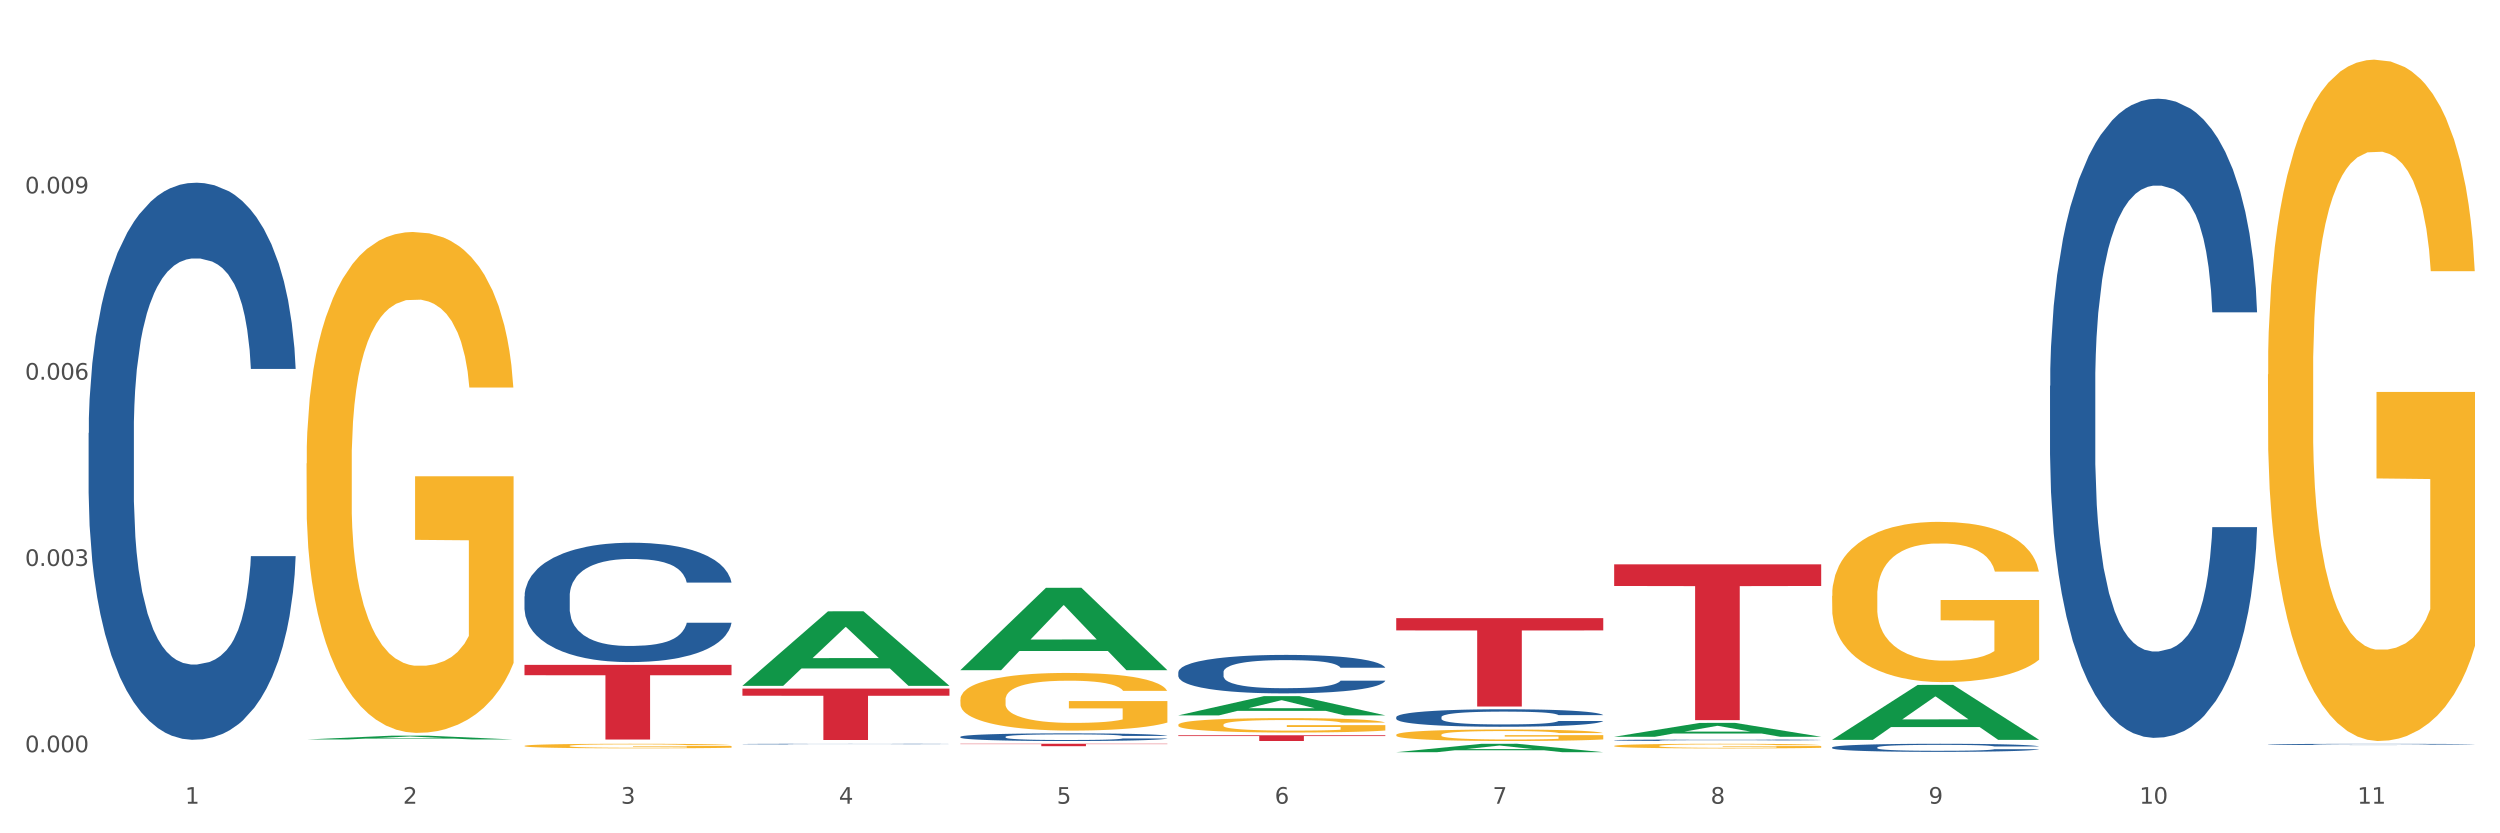 <?xml version="1.0" encoding="utf-8" standalone="no"?>
<!DOCTYPE svg PUBLIC "-//W3C//DTD SVG 1.1//EN"
  "http://www.w3.org/Graphics/SVG/1.1/DTD/svg11.dtd">
<svg xmlns:xlink="http://www.w3.org/1999/xlink" width="1080pt" height="360pt" viewBox="0 0 1080 360" xmlns="http://www.w3.org/2000/svg" version="1.1">
 <rect x="0" y="0" width="1080" height="360" fill="#333333" stroke="none"/>
 <defs>
  <style type="text/css">*{stroke-linejoin: round; stroke-linecap: butt}</style>
 </defs>
 <g id="figure_1">
  <g id="patch_1">
   <path d="M 0 360 
L 1080 360 
L 1080 0 
L 0 0 
z
" style="fill: #ffffff; stroke: #ffffff; stroke-linejoin: miter"/>
  </g>
  <g id="axes_1">
   <g id="matplotlib.axis_1">
    <g id="xtick_1">
     <g id="text_1">
      <!-- 1 -->
      <g style="fill: #4d4d4d" transform="translate(79.949 347.204) scale(0.096 -0.096)">
       <defs>
        <path id="DejaVuSans-31" d="M 794 531 
L 1825 531 
L 1825 4091 
L 703 3866 
L 703 4441 
L 1819 4666 
L 2450 4666 
L 2450 531 
L 3481 531 
L 3481 0 
L 794 0 
L 794 531 
z
" transform="scale(0.016)"/>
       </defs>
       <use xlink:href="#DejaVuSans-31"/>
      </g>
     </g>
    </g>
    <g id="xtick_2">
     <g id="text_2">
      <!-- 2 -->
      <g style="fill: #4d4d4d" transform="translate(174.097 347.204) scale(0.096 -0.096)">
       <defs>
        <path id="DejaVuSans-32" d="M 1228 531 
L 3431 531 
L 3431 0 
L 469 0 
L 469 531 
Q 828 903 1448 1529 
Q 2069 2156 2228 2338 
Q 2531 2678 2651 2914 
Q 2772 3150 2772 3378 
Q 2772 3750 2511 3984 
Q 2250 4219 1831 4219 
Q 1534 4219 1204 4116 
Q 875 4013 500 3803 
L 500 4441 
Q 881 4594 1212 4672 
Q 1544 4750 1819 4750 
Q 2544 4750 2975 4387 
Q 3406 4025 3406 3419 
Q 3406 3131 3298 2873 
Q 3191 2616 2906 2266 
Q 2828 2175 2409 1742 
Q 1991 1309 1228 531 
z
" transform="scale(0.016)"/>
       </defs>
       <use xlink:href="#DejaVuSans-32"/>
      </g>
     </g>
    </g>
    <g id="xtick_3">
     <g id="text_3">
      <!-- 3 -->
      <g style="fill: #4d4d4d" transform="translate(268.244 347.204) scale(0.096 -0.096)">
       <defs>
        <path id="DejaVuSans-33" d="M 2597 2516 
Q 3050 2419 3304 2112 
Q 3559 1806 3559 1356 
Q 3559 666 3084 287 
Q 2609 -91 1734 -91 
Q 1441 -91 1130 -33 
Q 819 25 488 141 
L 488 750 
Q 750 597 1062 519 
Q 1375 441 1716 441 
Q 2309 441 2620 675 
Q 2931 909 2931 1356 
Q 2931 1769 2642 2001 
Q 2353 2234 1838 2234 
L 1294 2234 
L 1294 2753 
L 1863 2753 
Q 2328 2753 2575 2939 
Q 2822 3125 2822 3475 
Q 2822 3834 2567 4026 
Q 2313 4219 1838 4219 
Q 1578 4219 1281 4162 
Q 984 4106 628 3988 
L 628 4550 
Q 988 4650 1302 4700 
Q 1616 4750 1894 4750 
Q 2613 4750 3031 4423 
Q 3450 4097 3450 3541 
Q 3450 3153 3228 2886 
Q 3006 2619 2597 2516 
z
" transform="scale(0.016)"/>
       </defs>
       <use xlink:href="#DejaVuSans-33"/>
      </g>
     </g>
    </g>
    <g id="xtick_4">
     <g id="text_4">
      <!-- 4 -->
      <g style="fill: #4d4d4d" transform="translate(362.392 347.204) scale(0.096 -0.096)">
       <defs>
        <path id="DejaVuSans-34" d="M 2419 4116 
L 825 1625 
L 2419 1625 
L 2419 4116 
z
M 2253 4666 
L 3047 4666 
L 3047 1625 
L 3713 1625 
L 3713 1100 
L 3047 1100 
L 3047 0 
L 2419 0 
L 2419 1100 
L 313 1100 
L 313 1709 
L 2253 4666 
z
" transform="scale(0.016)"/>
       </defs>
       <use xlink:href="#DejaVuSans-34"/>
      </g>
     </g>
    </g>
    <g id="xtick_5">
     <g id="text_5">
      <!-- 5 -->
      <g style="fill: #4d4d4d" transform="translate(456.54 347.204) scale(0.096 -0.096)">
       <defs>
        <path id="DejaVuSans-35" d="M 691 4666 
L 3169 4666 
L 3169 4134 
L 1269 4134 
L 1269 2991 
Q 1406 3038 1543 3061 
Q 1681 3084 1819 3084 
Q 2600 3084 3056 2656 
Q 3513 2228 3513 1497 
Q 3513 744 3044 326 
Q 2575 -91 1722 -91 
Q 1428 -91 1123 -41 
Q 819 9 494 109 
L 494 744 
Q 775 591 1075 516 
Q 1375 441 1709 441 
Q 2250 441 2565 725 
Q 2881 1009 2881 1497 
Q 2881 1984 2565 2268 
Q 2250 2553 1709 2553 
Q 1456 2553 1204 2497 
Q 953 2441 691 2322 
L 691 4666 
z
" transform="scale(0.016)"/>
       </defs>
       <use xlink:href="#DejaVuSans-35"/>
      </g>
     </g>
    </g>
    <g id="xtick_6">
     <g id="text_6">
      <!-- 6 -->
      <g style="fill: #4d4d4d" transform="translate(550.688 347.204) scale(0.096 -0.096)">
       <defs>
        <path id="DejaVuSans-36" d="M 2113 2584 
Q 1688 2584 1439 2293 
Q 1191 2003 1191 1497 
Q 1191 994 1439 701 
Q 1688 409 2113 409 
Q 2538 409 2786 701 
Q 3034 994 3034 1497 
Q 3034 2003 2786 2293 
Q 2538 2584 2113 2584 
z
M 3366 4563 
L 3366 3988 
Q 3128 4100 2886 4159 
Q 2644 4219 2406 4219 
Q 1781 4219 1451 3797 
Q 1122 3375 1075 2522 
Q 1259 2794 1537 2939 
Q 1816 3084 2150 3084 
Q 2853 3084 3261 2657 
Q 3669 2231 3669 1497 
Q 3669 778 3244 343 
Q 2819 -91 2113 -91 
Q 1303 -91 875 529 
Q 447 1150 447 2328 
Q 447 3434 972 4092 
Q 1497 4750 2381 4750 
Q 2619 4750 2861 4703 
Q 3103 4656 3366 4563 
z
" transform="scale(0.016)"/>
       </defs>
       <use xlink:href="#DejaVuSans-36"/>
      </g>
     </g>
    </g>
    <g id="xtick_7">
     <g id="text_7">
      <!-- 7 -->
      <g style="fill: #4d4d4d" transform="translate(644.835 347.204) scale(0.096 -0.096)">
       <defs>
        <path id="DejaVuSans-37" d="M 525 4666 
L 3525 4666 
L 3525 4397 
L 1831 0 
L 1172 0 
L 2766 4134 
L 525 4134 
L 525 4666 
z
" transform="scale(0.016)"/>
       </defs>
       <use xlink:href="#DejaVuSans-37"/>
      </g>
     </g>
    </g>
    <g id="xtick_8">
     <g id="text_8">
      <!-- 8 -->
      <g style="fill: #4d4d4d" transform="translate(738.983 347.204) scale(0.096 -0.096)">
       <defs>
        <path id="DejaVuSans-38" d="M 2034 2216 
Q 1584 2216 1326 1975 
Q 1069 1734 1069 1313 
Q 1069 891 1326 650 
Q 1584 409 2034 409 
Q 2484 409 2743 651 
Q 3003 894 3003 1313 
Q 3003 1734 2745 1975 
Q 2488 2216 2034 2216 
z
M 1403 2484 
Q 997 2584 770 2862 
Q 544 3141 544 3541 
Q 544 4100 942 4425 
Q 1341 4750 2034 4750 
Q 2731 4750 3128 4425 
Q 3525 4100 3525 3541 
Q 3525 3141 3298 2862 
Q 3072 2584 2669 2484 
Q 3125 2378 3379 2068 
Q 3634 1759 3634 1313 
Q 3634 634 3220 271 
Q 2806 -91 2034 -91 
Q 1263 -91 848 271 
Q 434 634 434 1313 
Q 434 1759 690 2068 
Q 947 2378 1403 2484 
z
M 1172 3481 
Q 1172 3119 1398 2916 
Q 1625 2713 2034 2713 
Q 2441 2713 2670 2916 
Q 2900 3119 2900 3481 
Q 2900 3844 2670 4047 
Q 2441 4250 2034 4250 
Q 1625 4250 1398 4047 
Q 1172 3844 1172 3481 
z
" transform="scale(0.016)"/>
       </defs>
       <use xlink:href="#DejaVuSans-38"/>
      </g>
     </g>
    </g>
    <g id="xtick_9">
     <g id="text_9">
      <!-- 9 -->
      <g style="fill: #4d4d4d" transform="translate(833.131 347.204) scale(0.096 -0.096)">
       <defs>
        <path id="DejaVuSans-39" d="M 703 97 
L 703 672 
Q 941 559 1184 500 
Q 1428 441 1663 441 
Q 2288 441 2617 861 
Q 2947 1281 2994 2138 
Q 2813 1869 2534 1725 
Q 2256 1581 1919 1581 
Q 1219 1581 811 2004 
Q 403 2428 403 3163 
Q 403 3881 828 4315 
Q 1253 4750 1959 4750 
Q 2769 4750 3195 4129 
Q 3622 3509 3622 2328 
Q 3622 1225 3098 567 
Q 2575 -91 1691 -91 
Q 1453 -91 1209 -44 
Q 966 3 703 97 
z
M 1959 2075 
Q 2384 2075 2632 2365 
Q 2881 2656 2881 3163 
Q 2881 3666 2632 3958 
Q 2384 4250 1959 4250 
Q 1534 4250 1286 3958 
Q 1038 3666 1038 3163 
Q 1038 2656 1286 2365 
Q 1534 2075 1959 2075 
z
" transform="scale(0.016)"/>
       </defs>
       <use xlink:href="#DejaVuSans-39"/>
      </g>
     </g>
    </g>
    <g id="xtick_10">
     <g id="text_10">
      <!-- 10 -->
      <g style="fill: #4d4d4d" transform="translate(924.224 347.204) scale(0.096 -0.096)">
       <defs>
        <path id="DejaVuSans-30" d="M 2034 4250 
Q 1547 4250 1301 3770 
Q 1056 3291 1056 2328 
Q 1056 1369 1301 889 
Q 1547 409 2034 409 
Q 2525 409 2770 889 
Q 3016 1369 3016 2328 
Q 3016 3291 2770 3770 
Q 2525 4250 2034 4250 
z
M 2034 4750 
Q 2819 4750 3233 4129 
Q 3647 3509 3647 2328 
Q 3647 1150 3233 529 
Q 2819 -91 2034 -91 
Q 1250 -91 836 529 
Q 422 1150 422 2328 
Q 422 3509 836 4129 
Q 1250 4750 2034 4750 
z
" transform="scale(0.016)"/>
       </defs>
       <use xlink:href="#DejaVuSans-31"/>
       <use xlink:href="#DejaVuSans-30" transform="translate(63.623 0)"/>
      </g>
     </g>
    </g>
    <g id="xtick_11">
     <g id="text_11">
      <!-- 11 -->
      <g style="fill: #4d4d4d" transform="translate(1018.372 347.204) scale(0.096 -0.096)">
       <use xlink:href="#DejaVuSans-31"/>
       <use xlink:href="#DejaVuSans-31" transform="translate(63.623 0)"/>
      </g>
     </g>
    </g>
    <g id="xtick_12"/>
    <g id="xtick_13"/>
    <g id="xtick_14"/>
    <g id="xtick_15"/>
    <g id="xtick_16"/>
    <g id="xtick_17"/>
    <g id="xtick_18"/>
    <g id="xtick_19"/>
    <g id="xtick_20"/>
    <g id="xtick_21"/>
   </g>
   <g id="matplotlib.axis_2">
    <g id="ytick_1">
     <g id="text_12">
      <!-- 0.000 -->
      <g style="fill: #4d4d4d" transform="translate(10.8 324.955) scale(0.096 -0.096)">
       <defs>
        <path id="DejaVuSans-2e" d="M 684 794 
L 1344 794 
L 1344 0 
L 684 0 
L 684 794 
z
" transform="scale(0.016)"/>
       </defs>
       <use xlink:href="#DejaVuSans-30"/>
       <use xlink:href="#DejaVuSans-2e" transform="translate(63.623 0)"/>
       <use xlink:href="#DejaVuSans-30" transform="translate(95.41 0)"/>
       <use xlink:href="#DejaVuSans-30" transform="translate(159.033 0)"/>
       <use xlink:href="#DejaVuSans-30" transform="translate(222.656 0)"/>
      </g>
     </g>
    </g>
    <g id="ytick_2">
     <g id="text_13">
      <!-- 0.003 -->
      <g style="fill: #4d4d4d" transform="translate(10.8 244.487) scale(0.096 -0.096)">
       <use xlink:href="#DejaVuSans-30"/>
       <use xlink:href="#DejaVuSans-2e" transform="translate(63.623 0)"/>
       <use xlink:href="#DejaVuSans-30" transform="translate(95.41 0)"/>
       <use xlink:href="#DejaVuSans-30" transform="translate(159.033 0)"/>
       <use xlink:href="#DejaVuSans-33" transform="translate(222.656 0)"/>
      </g>
     </g>
    </g>
    <g id="ytick_3">
     <g id="text_14">
      <!-- 0.006 -->
      <g style="fill: #4d4d4d" transform="translate(10.8 164.018) scale(0.096 -0.096)">
       <use xlink:href="#DejaVuSans-30"/>
       <use xlink:href="#DejaVuSans-2e" transform="translate(63.623 0)"/>
       <use xlink:href="#DejaVuSans-30" transform="translate(95.41 0)"/>
       <use xlink:href="#DejaVuSans-30" transform="translate(159.033 0)"/>
       <use xlink:href="#DejaVuSans-36" transform="translate(222.656 0)"/>
      </g>
     </g>
    </g>
    <g id="ytick_4">
     <g id="text_15">
      <!-- 0.009 -->
      <g style="fill: #4d4d4d" transform="translate(10.8 83.55) scale(0.096 -0.096)">
       <use xlink:href="#DejaVuSans-30"/>
       <use xlink:href="#DejaVuSans-2e" transform="translate(63.623 0)"/>
       <use xlink:href="#DejaVuSans-30" transform="translate(95.41 0)"/>
       <use xlink:href="#DejaVuSans-30" transform="translate(159.033 0)"/>
       <use xlink:href="#DejaVuSans-39" transform="translate(222.656 0)"/>
      </g>
     </g>
    </g>
    <g id="ytick_5"/>
    <g id="ytick_6"/>
    <g id="ytick_7"/>
    <g id="ytick_8"/>
   </g>
   <g id="PolyCollection_1">
    <path d="M 132.431 319.458 
L 132.523 319.457 
L 169.405 317.8 
L 184.712 317.798 
L 221.871 319.462 
L 204.167 319.462 
L 196.145 319.074 
L 158.064 319.074 
L 157.787 319.081 
L 150.042 319.462 
L 132.431 319.462 
L 132.431 319.458 
L 162.859 318.843 
L 191.351 318.842 
L 177.243 318.153 
L 177.059 318.15 
L 176.874 318.154 
L 162.767 318.842 
L 162.859 318.843 
L 132.431 319.458 
z
" clip-path="url(#p9f2496a579)" style="fill: #109648"/>
    <path d="M 509.021 317.638 
L 598.462 317.638 
L 598.462 317.983 
L 563.279 317.986 
L 563.279 320.125 
L 543.992 320.125 
L 543.992 317.986 
L 509.021 317.983 
L 509.021 317.64 
L 509.021 317.638 
z
" clip-path="url(#p9f2496a579)" style="fill: #d62839"/>
    <path d="M 414.874 321.307 
L 504.314 321.307 
L 504.314 321.453 
L 469.131 321.454 
L 469.131 322.353 
L 449.844 322.353 
L 449.844 321.454 
L 414.874 321.453 
L 414.874 321.308 
L 414.874 321.307 
z
" clip-path="url(#p9f2496a579)" style="fill: #d62839"/>
    <path d="M 320.726 297.476 
L 410.166 297.476 
L 410.166 300.561 
L 374.984 300.582 
L 374.984 319.679 
L 355.697 319.679 
L 355.697 300.582 
L 320.726 300.561 
L 320.726 297.496 
L 320.726 297.476 
z
" clip-path="url(#p9f2496a579)" style="fill: #d62839"/>
    <path d="M 226.578 287.21 
L 316.019 287.21 
L 316.019 291.693 
L 280.836 291.724 
L 280.836 319.474 
L 261.549 319.474 
L 261.549 291.724 
L 226.578 291.693 
L 226.578 287.24 
L 226.578 287.21 
z
" clip-path="url(#p9f2496a579)" style="fill: #d62839"/>
    <path d="M 38.283 187.063 
L 38.389 186.844 
L 38.389 180.689 
L 38.706 172.337 
L 39.869 156.952 
L 41.349 145.302 
L 43.886 131.675 
L 45.261 125.961 
L 47.058 119.586 
L 50.758 109.256 
L 54.987 100.464 
L 57.947 95.629 
L 60.167 92.552 
L 65.136 87.057 
L 67.991 84.639 
L 70.951 82.661 
L 73.488 81.342 
L 77.717 79.804 
L 81.1 79.144 
L 85.012 78.925 
L 88.289 79.144 
L 92.624 80.023 
L 98.967 82.661 
L 101.399 84.2 
L 104.676 86.837 
L 108.059 90.354 
L 110.808 93.871 
L 113.98 98.926 
L 117.257 105.52 
L 120.429 113.872 
L 122.649 121.565 
L 124.446 129.697 
L 126.032 139.588 
L 127.195 150.358 
L 127.723 159.369 
L 108.376 159.369 
L 107.848 151.237 
L 106.79 142.445 
L 105.733 136.511 
L 104.57 131.675 
L 102.773 126.18 
L 101.187 122.664 
L 98.544 118.488 
L 96.113 115.85 
L 94.104 114.311 
L 91.672 112.993 
L 86.492 111.674 
L 82.792 111.674 
L 80.466 112.113 
L 77.611 113.212 
L 75.18 114.751 
L 72.325 117.389 
L 70.105 120.246 
L 67.885 123.982 
L 66.616 126.62 
L 64.713 131.455 
L 63.445 135.412 
L 61.753 142.225 
L 60.802 147.061 
L 59.11 159.589 
L 58.37 168.82 
L 58.053 175.194 
L 57.841 182.228 
L 57.841 216.516 
L 58.476 231.901 
L 59.004 238.495 
L 59.85 245.968 
L 61.436 255.639 
L 63.762 265.09 
L 66.193 271.904 
L 68.202 276.08 
L 70.105 279.157 
L 72.008 281.575 
L 74.334 283.773 
L 76.237 285.092 
L 79.091 286.41 
L 82.475 287.07 
L 85.118 287.07 
L 90.509 285.971 
L 92.941 284.872 
L 95.267 283.333 
L 97.804 280.916 
L 99.813 278.278 
L 100.976 276.3 
L 102.879 272.124 
L 104.359 267.728 
L 105.628 262.673 
L 106.473 258.277 
L 107.425 251.683 
L 108.165 244.21 
L 108.376 240.254 
L 127.723 240.254 
L 127.3 248.166 
L 126.56 255.859 
L 125.08 266.189 
L 123.917 272.124 
L 122.12 279.377 
L 120.217 285.531 
L 117.574 292.345 
L 115.142 297.4 
L 112.605 301.796 
L 109.856 305.752 
L 104.887 311.247 
L 103.09 312.786 
L 99.284 315.423 
L 96.324 316.962 
L 91.989 318.5 
L 87.549 319.38 
L 82.897 319.599 
L 78.774 319.16 
L 74.228 317.841 
L 71.374 316.522 
L 68.202 314.544 
L 64.502 311.467 
L 61.013 307.73 
L 57.736 303.335 
L 54.67 298.279 
L 51.815 292.565 
L 48.115 283.113 
L 45.366 273.882 
L 43.358 265.31 
L 41.983 258.057 
L 40.609 248.826 
L 39.869 242.451 
L 38.706 227.066 
L 38.283 212.779 
L 38.283 187.063 
z
" clip-path="url(#p9f2496a579)" style="fill: #255c99"/>
    <path d="M 226.578 257.629 
L 226.684 257.582 
L 226.684 256.263 
L 227.001 254.473 
L 228.164 251.177 
L 229.644 248.681 
L 232.182 245.761 
L 233.556 244.536 
L 235.353 243.17 
L 239.053 240.957 
L 243.282 239.073 
L 246.243 238.037 
L 248.463 237.378 
L 253.432 236.2 
L 256.286 235.682 
L 259.246 235.258 
L 261.784 234.976 
L 266.012 234.646 
L 269.396 234.505 
L 273.307 234.458 
L 276.585 234.505 
L 280.919 234.693 
L 287.262 235.258 
L 289.694 235.588 
L 292.971 236.153 
L 296.354 236.907 
L 299.103 237.66 
L 302.275 238.743 
L 305.552 240.156 
L 308.724 241.946 
L 310.944 243.594 
L 312.741 245.337 
L 314.327 247.456 
L 315.49 249.764 
L 316.019 251.695 
L 296.672 251.695 
L 296.143 249.952 
L 295.086 248.068 
L 294.029 246.797 
L 292.866 245.761 
L 291.068 244.583 
L 289.483 243.83 
L 286.84 242.935 
L 284.408 242.37 
L 282.399 242.04 
L 279.968 241.758 
L 274.787 241.475 
L 271.087 241.475 
L 268.761 241.569 
L 265.907 241.805 
L 263.475 242.134 
L 260.621 242.699 
L 258.4 243.312 
L 256.18 244.112 
L 254.912 244.678 
L 253.009 245.714 
L 251.74 246.561 
L 250.048 248.021 
L 249.097 249.057 
L 247.405 251.742 
L 246.665 253.72 
L 246.348 255.086 
L 246.137 256.593 
L 246.137 263.94 
L 246.771 267.236 
L 247.3 268.649 
L 248.146 270.251 
L 249.731 272.323 
L 252.057 274.348 
L 254.489 275.808 
L 256.497 276.703 
L 258.4 277.362 
L 260.303 277.88 
L 262.629 278.351 
L 264.532 278.634 
L 267.387 278.916 
L 270.77 279.057 
L 273.413 279.057 
L 278.805 278.822 
L 281.236 278.587 
L 283.562 278.257 
L 286.099 277.739 
L 288.108 277.174 
L 289.271 276.75 
L 291.174 275.855 
L 292.654 274.913 
L 293.923 273.83 
L 294.769 272.888 
L 295.72 271.475 
L 296.46 269.874 
L 296.672 269.026 
L 316.019 269.026 
L 315.596 270.722 
L 314.856 272.37 
L 313.376 274.583 
L 312.213 275.855 
L 310.415 277.409 
L 308.512 278.728 
L 305.869 280.188 
L 303.438 281.271 
L 300.9 282.213 
L 298.152 283.061 
L 293.183 284.238 
L 291.386 284.568 
L 287.58 285.133 
L 284.619 285.463 
L 280.285 285.792 
L 275.845 285.981 
L 271.193 286.028 
L 267.07 285.933 
L 262.524 285.651 
L 259.669 285.368 
L 256.497 284.944 
L 252.797 284.285 
L 249.308 283.485 
L 246.031 282.543 
L 242.965 281.459 
L 240.111 280.235 
L 236.41 278.21 
L 233.662 276.232 
L 231.653 274.395 
L 230.279 272.841 
L 228.904 270.863 
L 228.164 269.497 
L 227.001 266.2 
L 226.578 263.139 
L 226.578 257.629 
z
" clip-path="url(#p9f2496a579)" style="fill: #255c99"/>
    <path d="M 320.726 321.436 
L 320.832 321.436 
L 320.832 321.428 
L 321.149 321.419 
L 322.312 321.4 
L 323.792 321.386 
L 326.329 321.37 
L 327.704 321.363 
L 329.501 321.356 
L 333.201 321.344 
L 337.43 321.333 
L 340.39 321.327 
L 342.61 321.324 
L 347.579 321.317 
L 350.434 321.314 
L 353.394 321.312 
L 355.931 321.31 
L 360.16 321.308 
L 363.543 321.308 
L 367.455 321.307 
L 370.732 321.308 
L 375.067 321.309 
L 381.41 321.312 
L 383.842 321.314 
L 387.119 321.317 
L 390.502 321.321 
L 393.251 321.325 
L 396.423 321.331 
L 399.7 321.339 
L 402.872 321.349 
L 405.092 321.358 
L 406.889 321.368 
L 408.475 321.38 
L 409.638 321.392 
L 410.166 321.403 
L 390.819 321.403 
L 390.291 321.393 
L 389.233 321.383 
L 388.176 321.376 
L 387.013 321.37 
L 385.216 321.364 
L 383.63 321.359 
L 380.987 321.355 
L 378.556 321.351 
L 376.547 321.35 
L 374.115 321.348 
L 368.935 321.346 
L 365.235 321.346 
L 362.909 321.347 
L 360.054 321.348 
L 357.623 321.35 
L 354.768 321.353 
L 352.548 321.357 
L 350.328 321.361 
L 349.059 321.364 
L 347.156 321.37 
L 345.888 321.375 
L 344.196 321.383 
L 343.245 321.389 
L 341.553 321.403 
L 340.813 321.414 
L 340.496 321.422 
L 340.284 321.43 
L 340.284 321.471 
L 340.919 321.489 
L 341.447 321.497 
L 342.293 321.506 
L 343.879 321.518 
L 346.205 321.529 
L 348.636 321.537 
L 350.645 321.542 
L 352.548 321.546 
L 354.451 321.548 
L 356.777 321.551 
L 358.68 321.553 
L 361.534 321.554 
L 364.918 321.555 
L 367.561 321.555 
L 372.952 321.554 
L 375.384 321.552 
L 377.71 321.551 
L 380.247 321.548 
L 382.256 321.545 
L 383.419 321.542 
L 385.322 321.537 
L 386.802 321.532 
L 388.071 321.526 
L 388.916 321.521 
L 389.868 321.513 
L 390.608 321.504 
L 390.819 321.499 
L 410.166 321.499 
L 409.743 321.509 
L 409.003 321.518 
L 407.523 321.53 
L 406.36 321.537 
L 404.563 321.546 
L 402.66 321.553 
L 400.017 321.561 
L 397.585 321.567 
L 395.048 321.573 
L 392.299 321.577 
L 387.33 321.584 
L 385.533 321.586 
L 381.727 321.589 
L 378.767 321.591 
L 374.432 321.592 
L 369.992 321.593 
L 365.34 321.594 
L 361.217 321.593 
L 356.671 321.592 
L 353.817 321.59 
L 350.645 321.588 
L 346.945 321.584 
L 343.456 321.58 
L 340.179 321.574 
L 337.113 321.568 
L 334.258 321.562 
L 330.558 321.55 
L 327.809 321.539 
L 325.801 321.529 
L 324.426 321.521 
L 323.052 321.51 
L 322.312 321.502 
L 321.149 321.484 
L 320.726 321.467 
L 320.726 321.436 
z
" clip-path="url(#p9f2496a579)" style="fill: #255c99"/>
    <path d="M 414.874 318.297 
L 414.979 318.294 
L 414.979 318.209 
L 415.297 318.094 
L 416.46 317.882 
L 417.94 317.721 
L 420.477 317.533 
L 421.851 317.454 
L 423.649 317.366 
L 427.349 317.224 
L 431.578 317.102 
L 434.538 317.036 
L 436.758 316.993 
L 441.727 316.917 
L 444.581 316.884 
L 447.542 316.857 
L 450.079 316.839 
L 454.308 316.817 
L 457.691 316.808 
L 461.603 316.805 
L 464.88 316.808 
L 469.214 316.82 
L 475.558 316.857 
L 477.989 316.878 
L 481.267 316.914 
L 484.65 316.963 
L 487.399 317.011 
L 490.57 317.081 
L 493.848 317.172 
L 497.019 317.287 
L 499.239 317.393 
L 501.037 317.506 
L 502.622 317.642 
L 503.785 317.791 
L 504.314 317.915 
L 484.967 317.915 
L 484.438 317.803 
L 483.381 317.682 
L 482.324 317.6 
L 481.161 317.533 
L 479.364 317.457 
L 477.778 317.409 
L 475.135 317.351 
L 472.703 317.315 
L 470.695 317.293 
L 468.263 317.275 
L 463.083 317.257 
L 459.382 317.257 
L 457.057 317.263 
L 454.202 317.278 
L 451.77 317.299 
L 448.916 317.336 
L 446.696 317.375 
L 444.476 317.427 
L 443.207 317.463 
L 441.304 317.53 
L 440.035 317.584 
L 438.344 317.678 
L 437.392 317.745 
L 435.701 317.918 
L 434.961 318.045 
L 434.644 318.133 
L 434.432 318.23 
L 434.432 318.703 
L 435.066 318.916 
L 435.595 319.006 
L 436.441 319.11 
L 438.027 319.243 
L 440.353 319.373 
L 442.784 319.467 
L 444.793 319.525 
L 446.696 319.567 
L 448.599 319.601 
L 450.925 319.631 
L 452.828 319.649 
L 455.682 319.667 
L 459.065 319.677 
L 461.708 319.677 
L 467.1 319.661 
L 469.532 319.646 
L 471.858 319.625 
L 474.395 319.592 
L 476.404 319.555 
L 477.566 319.528 
L 479.469 319.47 
L 480.95 319.41 
L 482.218 319.34 
L 483.064 319.279 
L 484.015 319.188 
L 484.756 319.085 
L 484.967 319.031 
L 504.314 319.031 
L 503.891 319.14 
L 503.151 319.246 
L 501.671 319.389 
L 500.508 319.47 
L 498.711 319.57 
L 496.808 319.655 
L 494.165 319.749 
L 491.733 319.819 
L 489.196 319.88 
L 486.447 319.934 
L 481.478 320.01 
L 479.681 320.031 
L 475.875 320.068 
L 472.915 320.089 
L 468.58 320.11 
L 464.14 320.122 
L 459.488 320.125 
L 455.365 320.119 
L 450.819 320.101 
L 447.964 320.083 
L 444.793 320.056 
L 441.093 320.013 
L 437.604 319.962 
L 434.326 319.901 
L 431.26 319.831 
L 428.406 319.752 
L 424.706 319.622 
L 421.957 319.495 
L 419.948 319.376 
L 418.574 319.276 
L 417.2 319.149 
L 416.46 319.061 
L 415.297 318.849 
L 414.874 318.652 
L 414.874 318.297 
z
" clip-path="url(#p9f2496a579)" style="fill: #255c99"/>
    <path d="M 509.021 290.386 
L 509.127 290.371 
L 509.127 289.946 
L 509.444 289.368 
L 510.607 288.305 
L 512.087 287.5 
L 514.625 286.558 
L 515.999 286.163 
L 517.796 285.723 
L 521.496 285.009 
L 525.725 284.402 
L 528.686 284.067 
L 530.906 283.855 
L 535.875 283.475 
L 538.729 283.308 
L 541.689 283.171 
L 544.227 283.08 
L 548.455 282.974 
L 551.839 282.928 
L 555.75 282.913 
L 559.028 282.928 
L 563.362 282.989 
L 569.705 283.171 
L 572.137 283.278 
L 575.414 283.46 
L 578.797 283.703 
L 581.546 283.946 
L 584.718 284.295 
L 587.995 284.751 
L 591.167 285.328 
L 593.387 285.86 
L 595.184 286.422 
L 596.77 287.105 
L 597.933 287.849 
L 598.462 288.472 
L 579.115 288.472 
L 578.586 287.91 
L 577.529 287.303 
L 576.472 286.893 
L 575.309 286.558 
L 573.511 286.179 
L 571.926 285.936 
L 569.283 285.647 
L 566.851 285.465 
L 564.842 285.358 
L 562.411 285.267 
L 557.23 285.176 
L 553.53 285.176 
L 551.204 285.207 
L 548.35 285.283 
L 545.918 285.389 
L 543.064 285.571 
L 540.843 285.769 
L 538.623 286.027 
L 537.355 286.209 
L 535.452 286.543 
L 534.183 286.817 
L 532.492 287.287 
L 531.54 287.622 
L 529.848 288.487 
L 529.108 289.125 
L 528.791 289.566 
L 528.58 290.052 
L 528.58 292.421 
L 529.214 293.485 
L 529.743 293.94 
L 530.589 294.457 
L 532.174 295.125 
L 534.5 295.778 
L 536.932 296.249 
L 538.941 296.537 
L 540.843 296.75 
L 542.746 296.917 
L 545.072 297.069 
L 546.975 297.16 
L 549.83 297.251 
L 553.213 297.297 
L 555.856 297.297 
L 561.248 297.221 
L 563.679 297.145 
L 566.005 297.039 
L 568.542 296.872 
L 570.551 296.689 
L 571.714 296.553 
L 573.617 296.264 
L 575.097 295.96 
L 576.366 295.611 
L 577.212 295.307 
L 578.163 294.852 
L 578.903 294.335 
L 579.115 294.062 
L 598.462 294.062 
L 598.039 294.609 
L 597.299 295.14 
L 595.819 295.854 
L 594.656 296.264 
L 592.858 296.765 
L 590.955 297.191 
L 588.312 297.661 
L 585.881 298.011 
L 583.343 298.315 
L 580.595 298.588 
L 575.626 298.968 
L 573.829 299.074 
L 570.023 299.256 
L 567.062 299.363 
L 562.728 299.469 
L 558.288 299.53 
L 553.636 299.545 
L 549.513 299.515 
L 544.967 299.423 
L 542.112 299.332 
L 538.941 299.196 
L 535.24 298.983 
L 531.751 298.725 
L 528.474 298.421 
L 525.408 298.072 
L 522.554 297.677 
L 518.853 297.024 
L 516.105 296.386 
L 514.096 295.793 
L 512.722 295.292 
L 511.347 294.654 
L 510.607 294.214 
L 509.444 293.15 
L 509.021 292.163 
L 509.021 290.386 
z
" clip-path="url(#p9f2496a579)" style="fill: #255c99"/>
    <path d="M 132.431 200.212 
L 132.536 200.014 
L 132.536 192.899 
L 132.747 186.773 
L 133.803 171.951 
L 135.387 159.697 
L 136.549 153.176 
L 137.71 147.84 
L 139.083 142.504 
L 140.773 136.97 
L 143.835 128.867 
L 145.736 124.717 
L 148.059 120.369 
L 152.283 114.045 
L 155.345 110.487 
L 158.513 107.523 
L 163.687 103.966 
L 167.066 102.385 
L 170.657 101.199 
L 174.986 100.408 
L 178.26 100.211 
L 185.44 100.803 
L 191.565 102.582 
L 194.521 103.966 
L 198.323 106.337 
L 200.329 107.918 
L 203.603 111.08 
L 206.982 115.231 
L 209.305 118.788 
L 212.79 125.507 
L 215.43 132.227 
L 217.858 140.527 
L 219.125 146.259 
L 220.076 151.595 
L 220.921 157.721 
L 221.765 167.405 
L 202.758 167.405 
L 202.019 160.488 
L 200.857 153.966 
L 199.168 147.642 
L 197.689 143.689 
L 195.155 138.749 
L 192.832 135.586 
L 190.403 133.215 
L 187.446 131.239 
L 185.123 130.25 
L 181.85 129.46 
L 175.408 129.658 
L 171.079 131.239 
L 168.122 133.215 
L 166.222 134.994 
L 164.532 136.97 
L 162.631 139.737 
L 160.414 143.887 
L 158.83 147.642 
L 157.246 152.385 
L 155.979 157.128 
L 154.817 162.662 
L 153.867 168.591 
L 153.128 174.717 
L 152.494 182.227 
L 151.966 194.678 
L 151.966 221.753 
L 152.177 227.88 
L 152.705 235.983 
L 153.339 242.109 
L 154.395 249.422 
L 155.345 254.363 
L 157.14 261.477 
L 159.147 267.406 
L 160.731 271.161 
L 162.314 274.323 
L 165.06 278.671 
L 168.122 282.228 
L 170.762 284.402 
L 174.353 286.379 
L 176.781 287.169 
L 178.893 287.564 
L 184.067 287.564 
L 187.763 286.972 
L 191.882 285.588 
L 195.049 283.809 
L 197.689 281.636 
L 200.646 278.078 
L 202.547 274.718 
L 202.547 233.414 
L 179.316 233.216 
L 179.316 205.745 
L 221.871 205.745 
L 221.871 286.379 
L 220.076 290.529 
L 218.069 294.284 
L 215.958 297.644 
L 212.79 301.794 
L 208.988 305.746 
L 205.609 308.513 
L 202.019 310.885 
L 197.795 313.059 
L 192.304 315.035 
L 188.925 315.826 
L 184.701 316.419 
L 179.738 316.616 
L 175.408 316.221 
L 171.185 315.233 
L 166.75 313.454 
L 162.42 310.885 
L 159.147 308.316 
L 155.873 305.154 
L 152.388 301.003 
L 149.643 297.051 
L 147.531 293.493 
L 145.208 288.948 
L 142.674 283.019 
L 140.773 277.683 
L 139.083 272.149 
L 137.288 265.035 
L 136.021 258.908 
L 134.754 251.2 
L 134.015 245.469 
L 133.17 236.576 
L 132.536 224.125 
L 132.431 200.212 
z
" clip-path="url(#p9f2496a579)" style="fill: #f7b32b"/>
    <path d="M 697.317 319.763 
L 697.422 319.763 
L 697.422 319.746 
L 697.74 319.723 
L 698.903 319.681 
L 700.383 319.649 
L 702.92 319.612 
L 704.294 319.597 
L 706.092 319.579 
L 709.792 319.551 
L 714.021 319.527 
L 716.981 319.514 
L 719.201 319.505 
L 724.17 319.49 
L 727.024 319.484 
L 729.985 319.478 
L 732.522 319.475 
L 736.751 319.471 
L 740.134 319.469 
L 744.046 319.468 
L 747.323 319.469 
L 751.657 319.471 
L 758.001 319.478 
L 760.432 319.483 
L 763.71 319.49 
L 767.093 319.499 
L 769.842 319.509 
L 773.013 319.523 
L 776.291 319.541 
L 779.462 319.564 
L 781.682 319.585 
L 783.48 319.607 
L 785.065 319.634 
L 786.228 319.663 
L 786.757 319.688 
L 767.41 319.688 
L 766.881 319.666 
L 765.824 319.642 
L 764.767 319.625 
L 763.604 319.612 
L 761.807 319.597 
L 760.221 319.588 
L 757.578 319.576 
L 755.146 319.569 
L 753.138 319.565 
L 750.706 319.561 
L 745.526 319.558 
L 741.825 319.558 
L 739.5 319.559 
L 736.645 319.562 
L 734.213 319.566 
L 731.359 319.573 
L 729.139 319.581 
L 726.919 319.591 
L 725.65 319.598 
L 723.747 319.612 
L 722.478 319.622 
L 720.787 319.641 
L 719.835 319.654 
L 718.144 319.688 
L 717.404 319.714 
L 717.087 319.731 
L 716.875 319.75 
L 716.875 319.844 
L 717.509 319.886 
L 718.038 319.904 
L 718.884 319.924 
L 720.47 319.951 
L 722.796 319.976 
L 725.227 319.995 
L 727.236 320.006 
L 729.139 320.015 
L 731.042 320.021 
L 733.368 320.027 
L 735.271 320.031 
L 738.125 320.035 
L 741.508 320.036 
L 744.151 320.036 
L 749.543 320.033 
L 751.975 320.03 
L 754.301 320.026 
L 756.838 320.02 
L 758.847 320.012 
L 760.009 320.007 
L 761.912 319.996 
L 763.393 319.984 
L 764.661 319.97 
L 765.507 319.958 
L 766.458 319.94 
L 767.199 319.919 
L 767.41 319.909 
L 786.757 319.909 
L 786.334 319.93 
L 785.594 319.951 
L 784.114 319.979 
L 782.951 319.996 
L 781.154 320.015 
L 779.251 320.032 
L 776.608 320.051 
L 774.176 320.065 
L 771.639 320.077 
L 768.89 320.087 
L 763.921 320.102 
L 762.124 320.107 
L 758.318 320.114 
L 755.358 320.118 
L 751.023 320.122 
L 746.583 320.125 
L 741.931 320.125 
L 737.808 320.124 
L 733.262 320.12 
L 730.407 320.117 
L 727.236 320.111 
L 723.536 320.103 
L 720.047 320.093 
L 716.769 320.081 
L 713.704 320.067 
L 710.849 320.051 
L 707.149 320.026 
L 704.4 320 
L 702.391 319.977 
L 701.017 319.957 
L 699.643 319.932 
L 698.903 319.915 
L 697.74 319.873 
L 697.317 319.834 
L 697.317 319.763 
z
" clip-path="url(#p9f2496a579)" style="fill: #255c99"/>
    <path d="M 791.464 322.88 
L 791.57 322.877 
L 791.57 322.788 
L 791.887 322.666 
L 793.05 322.442 
L 794.53 322.273 
L 797.068 322.075 
L 798.442 321.992 
L 800.239 321.899 
L 803.939 321.749 
L 808.168 321.621 
L 811.129 321.55 
L 813.349 321.506 
L 818.318 321.426 
L 821.172 321.391 
L 824.132 321.362 
L 826.67 321.343 
L 830.898 321.32 
L 834.282 321.311 
L 838.193 321.307 
L 841.471 321.311 
L 845.805 321.323 
L 852.148 321.362 
L 854.58 321.384 
L 857.857 321.423 
L 861.24 321.474 
L 863.989 321.525 
L 867.161 321.598 
L 870.438 321.694 
L 873.61 321.816 
L 875.83 321.928 
L 877.627 322.046 
L 879.213 322.19 
L 880.376 322.346 
L 880.905 322.477 
L 861.558 322.477 
L 861.029 322.359 
L 859.972 322.231 
L 858.915 322.145 
L 857.752 322.075 
L 855.954 321.995 
L 854.369 321.944 
L 851.726 321.883 
L 849.294 321.845 
L 847.285 321.822 
L 844.854 321.803 
L 839.673 321.784 
L 835.973 321.784 
L 833.647 321.79 
L 830.793 321.806 
L 828.361 321.829 
L 825.507 321.867 
L 823.287 321.908 
L 821.066 321.963 
L 819.798 322.001 
L 817.895 322.071 
L 816.626 322.129 
L 814.935 322.228 
L 813.983 322.298 
L 812.291 322.481 
L 811.551 322.615 
L 811.234 322.708 
L 811.023 322.81 
L 811.023 323.309 
L 811.657 323.532 
L 812.186 323.628 
L 813.032 323.737 
L 814.617 323.878 
L 816.943 324.015 
L 819.375 324.114 
L 821.384 324.175 
L 823.287 324.22 
L 825.189 324.255 
L 827.515 324.287 
L 829.418 324.306 
L 832.273 324.325 
L 835.656 324.335 
L 838.299 324.335 
L 843.691 324.319 
L 846.122 324.303 
L 848.448 324.28 
L 850.986 324.245 
L 852.994 324.207 
L 854.157 324.178 
L 856.06 324.117 
L 857.54 324.053 
L 858.809 323.98 
L 859.655 323.916 
L 860.606 323.82 
L 861.346 323.711 
L 861.558 323.654 
L 880.905 323.654 
L 880.482 323.769 
L 879.742 323.881 
L 878.262 324.031 
L 877.099 324.117 
L 875.301 324.223 
L 873.398 324.312 
L 870.755 324.411 
L 868.324 324.485 
L 865.787 324.549 
L 863.038 324.606 
L 858.069 324.686 
L 856.272 324.709 
L 852.466 324.747 
L 849.505 324.769 
L 845.171 324.792 
L 840.731 324.805 
L 836.079 324.808 
L 831.956 324.801 
L 827.41 324.782 
L 824.555 324.763 
L 821.384 324.734 
L 817.683 324.69 
L 814.194 324.635 
L 810.917 324.571 
L 807.851 324.498 
L 804.997 324.415 
L 801.296 324.277 
L 798.548 324.143 
L 796.539 324.018 
L 795.165 323.913 
L 793.79 323.779 
L 793.05 323.686 
L 791.887 323.462 
L 791.464 323.254 
L 791.464 322.88 
z
" clip-path="url(#p9f2496a579)" style="fill: #255c99"/>
    <path d="M 885.612 166.704 
L 885.718 166.451 
L 885.718 159.391 
L 886.035 149.808 
L 887.198 132.156 
L 888.678 118.791 
L 891.215 103.157 
L 892.59 96.6 
L 894.387 89.287 
L 898.087 77.435 
L 902.316 67.349 
L 905.276 61.801 
L 907.496 58.27 
L 912.465 51.966 
L 915.32 49.192 
L 918.28 46.923 
L 920.817 45.41 
L 925.046 43.645 
L 928.429 42.888 
L 932.341 42.636 
L 935.618 42.888 
L 939.953 43.897 
L 946.296 46.923 
L 948.728 48.688 
L 952.005 51.714 
L 955.388 55.749 
L 958.137 59.784 
L 961.309 65.583 
L 964.586 73.149 
L 967.758 82.731 
L 969.978 91.557 
L 971.775 100.887 
L 973.361 112.235 
L 974.524 124.591 
L 975.052 134.93 
L 955.705 134.93 
L 955.177 125.6 
L 954.119 115.513 
L 953.062 108.705 
L 951.899 103.157 
L 950.102 96.853 
L 948.516 92.818 
L 945.873 88.027 
L 943.442 85.001 
L 941.433 83.235 
L 939.001 81.722 
L 933.821 80.209 
L 930.121 80.209 
L 927.795 80.714 
L 924.94 81.974 
L 922.509 83.74 
L 919.654 86.766 
L 917.434 90.044 
L 915.214 94.331 
L 913.945 97.357 
L 912.042 102.905 
L 910.774 107.444 
L 909.082 115.261 
L 908.131 120.809 
L 906.439 135.182 
L 905.699 145.774 
L 905.382 153.086 
L 905.17 161.156 
L 905.17 200.494 
L 905.805 218.146 
L 906.333 225.711 
L 907.179 234.285 
L 908.765 245.381 
L 911.091 256.224 
L 913.522 264.041 
L 915.531 268.833 
L 917.434 272.363 
L 919.337 275.137 
L 921.663 277.659 
L 923.566 279.172 
L 926.42 280.685 
L 929.804 281.441 
L 932.447 281.441 
L 937.838 280.18 
L 940.27 278.919 
L 942.596 277.154 
L 945.133 274.38 
L 947.142 271.354 
L 948.305 269.085 
L 950.208 264.294 
L 951.688 259.25 
L 952.957 253.45 
L 953.802 248.407 
L 954.754 240.842 
L 955.494 232.268 
L 955.705 227.729 
L 975.052 227.729 
L 974.629 236.807 
L 973.889 245.633 
L 972.409 257.485 
L 971.246 264.294 
L 969.449 272.615 
L 967.546 279.676 
L 964.903 287.493 
L 962.471 293.293 
L 959.934 298.336 
L 957.185 302.876 
L 952.217 309.18 
L 950.419 310.945 
L 946.613 313.971 
L 943.653 315.736 
L 939.319 317.501 
L 934.878 318.51 
L 930.226 318.762 
L 926.103 318.258 
L 921.557 316.745 
L 918.703 315.232 
L 915.531 312.962 
L 911.831 309.432 
L 908.342 305.145 
L 905.065 300.102 
L 901.999 294.302 
L 899.144 287.745 
L 895.444 276.902 
L 892.695 266.311 
L 890.687 256.476 
L 889.312 248.155 
L 887.938 237.563 
L 887.198 230.251 
L 886.035 212.599 
L 885.612 196.208 
L 885.612 166.704 
z
" clip-path="url(#p9f2496a579)" style="fill: #255c99"/>
    <path d="M 979.76 321.575 
L 979.865 321.575 
L 979.865 321.562 
L 980.183 321.544 
L 981.346 321.511 
L 982.826 321.486 
L 985.363 321.457 
L 986.737 321.445 
L 988.535 321.431 
L 992.235 321.409 
L 996.464 321.39 
L 999.424 321.38 
L 1001.644 321.373 
L 1006.613 321.361 
L 1009.467 321.356 
L 1012.428 321.352 
L 1014.965 321.349 
L 1019.194 321.346 
L 1022.577 321.344 
L 1026.489 321.344 
L 1029.766 321.344 
L 1034.101 321.346 
L 1040.444 321.352 
L 1042.875 321.355 
L 1046.153 321.361 
L 1049.536 321.368 
L 1052.285 321.376 
L 1055.456 321.387 
L 1058.734 321.401 
L 1061.905 321.419 
L 1064.125 321.435 
L 1065.923 321.453 
L 1067.508 321.474 
L 1068.671 321.497 
L 1069.2 321.516 
L 1049.853 321.516 
L 1049.324 321.499 
L 1048.267 321.48 
L 1047.21 321.467 
L 1046.047 321.457 
L 1044.25 321.445 
L 1042.664 321.438 
L 1040.021 321.429 
L 1037.589 321.423 
L 1035.581 321.42 
L 1033.149 321.417 
L 1027.969 321.414 
L 1024.268 321.414 
L 1021.943 321.415 
L 1019.088 321.417 
L 1016.656 321.421 
L 1013.802 321.426 
L 1011.582 321.432 
L 1009.362 321.44 
L 1008.093 321.446 
L 1006.19 321.456 
L 1004.921 321.465 
L 1003.23 321.479 
L 1002.278 321.49 
L 1000.587 321.517 
L 999.847 321.536 
L 999.53 321.55 
L 999.318 321.565 
L 999.318 321.638 
L 999.952 321.671 
L 1000.481 321.685 
L 1001.327 321.701 
L 1002.913 321.722 
L 1005.239 321.742 
L 1007.67 321.757 
L 1009.679 321.766 
L 1011.582 321.772 
L 1013.485 321.777 
L 1015.811 321.782 
L 1017.714 321.785 
L 1020.568 321.788 
L 1023.951 321.789 
L 1026.594 321.789 
L 1031.986 321.787 
L 1034.418 321.784 
L 1036.744 321.781 
L 1039.281 321.776 
L 1041.29 321.77 
L 1042.452 321.766 
L 1044.355 321.757 
L 1045.836 321.748 
L 1047.104 321.737 
L 1047.95 321.728 
L 1048.901 321.713 
L 1049.642 321.698 
L 1049.853 321.689 
L 1069.2 321.689 
L 1068.777 321.706 
L 1068.037 321.722 
L 1066.557 321.745 
L 1065.394 321.757 
L 1063.597 321.773 
L 1061.694 321.786 
L 1059.051 321.8 
L 1056.619 321.811 
L 1054.082 321.821 
L 1051.333 321.829 
L 1046.364 321.841 
L 1044.567 321.844 
L 1040.761 321.85 
L 1037.801 321.853 
L 1033.466 321.856 
L 1029.026 321.858 
L 1024.374 321.859 
L 1020.251 321.858 
L 1015.705 321.855 
L 1012.851 321.852 
L 1009.679 321.848 
L 1005.979 321.841 
L 1002.49 321.833 
L 999.212 321.824 
L 996.147 321.813 
L 993.292 321.801 
L 989.592 321.781 
L 986.843 321.761 
L 984.834 321.743 
L 983.46 321.727 
L 982.086 321.707 
L 981.346 321.694 
L 980.183 321.661 
L 979.76 321.63 
L 979.76 321.575 
z
" clip-path="url(#p9f2496a579)" style="fill: #255c99"/>
    <path d="M 979.76 161.786 
L 979.865 161.517 
L 979.865 151.839 
L 980.077 143.506 
L 981.132 123.344 
L 982.716 106.676 
L 983.878 97.805 
L 985.04 90.547 
L 986.412 83.289 
L 988.102 75.761 
L 991.164 64.739 
L 993.065 59.094 
L 995.388 53.18 
L 999.612 44.577 
L 1002.674 39.739 
L 1005.842 35.706 
L 1011.016 30.867 
L 1014.395 28.717 
L 1017.986 27.104 
L 1022.315 26.028 
L 1025.589 25.759 
L 1032.769 26.566 
L 1038.894 28.985 
L 1041.85 30.867 
L 1045.652 34.093 
L 1047.658 36.244 
L 1050.932 40.545 
L 1054.311 46.19 
L 1056.634 51.029 
L 1060.119 60.169 
L 1062.759 69.31 
L 1065.187 80.6 
L 1066.454 88.396 
L 1067.405 95.655 
L 1068.25 103.988 
L 1069.094 117.161 
L 1050.087 117.161 
L 1049.348 107.752 
L 1048.186 98.88 
L 1046.497 90.278 
L 1045.018 84.901 
L 1042.484 78.181 
L 1040.161 73.88 
L 1037.732 70.654 
L 1034.776 67.965 
L 1032.452 66.621 
L 1029.179 65.546 
L 1022.738 65.815 
L 1018.408 67.965 
L 1015.451 70.654 
L 1013.551 73.073 
L 1011.861 75.761 
L 1009.96 79.525 
L 1007.743 85.17 
L 1006.159 90.278 
L 1004.575 96.73 
L 1003.308 103.182 
L 1002.146 110.709 
L 1001.196 118.774 
L 1000.457 127.107 
L 999.823 137.323 
L 999.295 154.259 
L 999.295 191.088 
L 999.506 199.422 
L 1000.034 210.444 
L 1000.668 218.777 
L 1001.724 228.724 
L 1002.674 235.445 
L 1004.469 245.122 
L 1006.476 253.187 
L 1008.06 258.295 
L 1009.644 262.596 
L 1012.389 268.51 
L 1015.451 273.349 
L 1018.091 276.306 
L 1021.682 278.995 
L 1024.11 280.07 
L 1026.222 280.608 
L 1031.396 280.608 
L 1035.092 279.801 
L 1039.211 277.919 
L 1042.378 275.5 
L 1045.018 272.543 
L 1047.975 267.704 
L 1049.876 263.134 
L 1049.876 206.949 
L 1026.645 206.68 
L 1026.645 169.313 
L 1069.2 169.313 
L 1069.2 278.995 
L 1067.405 284.64 
L 1065.399 289.748 
L 1063.287 294.318 
L 1060.119 299.963 
L 1056.317 305.34 
L 1052.938 309.103 
L 1049.348 312.329 
L 1045.124 315.286 
L 1039.633 317.975 
L 1036.254 319.05 
L 1032.03 319.856 
L 1027.067 320.125 
L 1022.738 319.588 
L 1018.514 318.243 
L 1014.079 315.824 
L 1009.749 312.329 
L 1006.476 308.835 
L 1003.202 304.533 
L 999.717 298.888 
L 996.972 293.511 
L 994.86 288.672 
L 992.537 282.489 
L 990.003 274.425 
L 988.102 267.166 
L 986.412 259.639 
L 984.617 249.961 
L 983.35 241.628 
L 982.083 231.143 
L 981.344 223.347 
L 980.499 211.25 
L 979.865 194.314 
L 979.76 161.786 
z
" clip-path="url(#p9f2496a579)" style="fill: #f7b32b"/>
    <path d="M 791.464 257.429 
L 791.57 257.366 
L 791.57 255.09 
L 791.781 253.129 
L 792.837 248.387 
L 794.421 244.466 
L 795.583 242.38 
L 796.744 240.672 
L 798.117 238.965 
L 799.806 237.195 
L 802.869 234.602 
L 804.77 233.274 
L 807.093 231.883 
L 811.317 229.859 
L 814.379 228.721 
L 817.547 227.773 
L 822.721 226.634 
L 826.1 226.129 
L 829.69 225.749 
L 834.02 225.496 
L 837.293 225.433 
L 844.474 225.623 
L 850.598 226.192 
L 853.555 226.634 
L 857.357 227.393 
L 859.363 227.899 
L 862.636 228.911 
L 866.016 230.239 
L 868.339 231.377 
L 871.823 233.527 
L 874.463 235.677 
L 876.892 238.333 
L 878.159 240.166 
L 879.11 241.874 
L 879.954 243.834 
L 880.799 246.933 
L 861.792 246.933 
L 861.053 244.719 
L 859.891 242.633 
L 858.201 240.609 
L 856.723 239.344 
L 854.189 237.764 
L 851.866 236.752 
L 849.437 235.993 
L 846.48 235.361 
L 844.157 235.045 
L 840.884 234.792 
L 834.442 234.855 
L 830.113 235.361 
L 827.156 235.993 
L 825.255 236.562 
L 823.566 237.195 
L 821.665 238.08 
L 819.447 239.408 
L 817.864 240.609 
L 816.28 242.127 
L 815.012 243.644 
L 813.851 245.415 
L 812.9 247.312 
L 812.161 249.272 
L 811.528 251.675 
L 811 255.659 
L 811 264.322 
L 811.211 266.282 
L 811.739 268.875 
L 812.372 270.835 
L 813.428 273.175 
L 814.379 274.755 
L 816.174 277.032 
L 818.18 278.929 
L 819.764 280.13 
L 821.348 281.142 
L 824.094 282.533 
L 827.156 283.671 
L 829.796 284.367 
L 833.386 284.999 
L 835.815 285.252 
L 837.927 285.379 
L 843.101 285.379 
L 846.797 285.189 
L 850.915 284.746 
L 854.083 284.177 
L 856.723 283.482 
L 859.68 282.343 
L 861.58 281.269 
L 861.58 268.053 
L 838.349 267.989 
L 838.349 259.2 
L 880.905 259.2 
L 880.905 284.999 
L 879.11 286.327 
L 877.103 287.529 
L 874.991 288.604 
L 871.823 289.932 
L 868.022 291.196 
L 864.643 292.082 
L 861.053 292.84 
L 856.829 293.536 
L 851.338 294.168 
L 847.959 294.421 
L 843.735 294.611 
L 838.772 294.674 
L 834.442 294.548 
L 830.218 294.231 
L 825.783 293.662 
L 821.454 292.84 
L 818.18 292.018 
L 814.907 291.007 
L 811.422 289.679 
L 808.677 288.414 
L 806.565 287.276 
L 804.242 285.821 
L 801.707 283.924 
L 799.806 282.217 
L 798.117 280.446 
L 796.322 278.17 
L 795.055 276.21 
L 793.787 273.744 
L 793.048 271.91 
L 792.204 269.064 
L 791.57 265.081 
L 791.464 257.429 
z
" clip-path="url(#p9f2496a579)" style="fill: #f7b32b"/>
    <path d="M 697.317 322.24 
L 697.422 322.238 
L 697.422 322.171 
L 697.633 322.114 
L 698.689 321.976 
L 700.273 321.862 
L 701.435 321.801 
L 702.597 321.751 
L 703.969 321.702 
L 705.659 321.65 
L 708.721 321.575 
L 710.622 321.536 
L 712.945 321.495 
L 717.169 321.436 
L 720.231 321.403 
L 723.399 321.376 
L 728.573 321.342 
L 731.952 321.328 
L 735.543 321.317 
L 739.872 321.309 
L 743.146 321.307 
L 750.326 321.313 
L 756.451 321.33 
L 759.407 321.342 
L 763.209 321.365 
L 765.215 321.379 
L 768.489 321.409 
L 771.868 321.447 
L 774.191 321.481 
L 777.676 321.543 
L 780.316 321.606 
L 782.744 321.683 
L 784.011 321.737 
L 784.962 321.786 
L 785.807 321.844 
L 786.651 321.934 
L 767.644 321.934 
L 766.905 321.869 
L 765.743 321.809 
L 764.054 321.75 
L 762.575 321.713 
L 760.041 321.667 
L 757.718 321.637 
L 755.289 321.615 
L 752.333 321.597 
L 750.009 321.587 
L 746.736 321.58 
L 740.294 321.582 
L 735.965 321.597 
L 733.008 321.615 
L 731.108 321.632 
L 729.418 321.65 
L 727.517 321.676 
L 725.3 321.715 
L 723.716 321.75 
L 722.132 321.794 
L 720.865 321.838 
L 719.703 321.89 
L 718.753 321.945 
L 718.014 322.002 
L 717.38 322.072 
L 716.852 322.188 
L 716.852 322.44 
L 717.063 322.498 
L 717.591 322.573 
L 718.225 322.63 
L 719.281 322.698 
L 720.231 322.744 
L 722.026 322.811 
L 724.033 322.866 
L 725.617 322.901 
L 727.201 322.93 
L 729.946 322.971 
L 733.008 323.004 
L 735.648 323.024 
L 739.239 323.043 
L 741.667 323.05 
L 743.779 323.054 
L 748.953 323.054 
L 752.649 323.048 
L 756.768 323.035 
L 759.935 323.019 
L 762.575 322.999 
L 765.532 322.965 
L 767.433 322.934 
L 767.433 322.549 
L 744.202 322.547 
L 744.202 322.291 
L 786.757 322.291 
L 786.757 323.043 
L 784.962 323.082 
L 782.956 323.117 
L 780.844 323.148 
L 777.676 323.187 
L 773.874 323.223 
L 770.495 323.249 
L 766.905 323.271 
L 762.681 323.292 
L 757.19 323.31 
L 753.811 323.317 
L 749.587 323.323 
L 744.624 323.325 
L 740.294 323.321 
L 736.071 323.312 
L 731.636 323.295 
L 727.306 323.271 
L 724.033 323.247 
L 720.759 323.218 
L 717.274 323.179 
L 714.529 323.142 
L 712.417 323.109 
L 710.094 323.067 
L 707.56 323.012 
L 705.659 322.962 
L 703.969 322.91 
L 702.174 322.844 
L 700.907 322.787 
L 699.64 322.715 
L 698.901 322.662 
L 698.056 322.579 
L 697.422 322.463 
L 697.317 322.24 
z
" clip-path="url(#p9f2496a579)" style="fill: #f7b32b"/>
    <path d="M 603.169 317.448 
L 603.275 317.443 
L 603.275 317.28 
L 603.486 317.139 
L 604.542 316.798 
L 606.126 316.516 
L 607.287 316.366 
L 608.449 316.243 
L 609.822 316.12 
L 611.511 315.993 
L 614.573 315.807 
L 616.474 315.711 
L 618.797 315.611 
L 623.021 315.466 
L 626.083 315.384 
L 629.251 315.316 
L 634.426 315.234 
L 637.805 315.198 
L 641.395 315.17 
L 645.724 315.152 
L 648.998 315.148 
L 656.179 315.161 
L 662.303 315.202 
L 665.26 315.234 
L 669.061 315.289 
L 671.068 315.325 
L 674.341 315.398 
L 677.72 315.493 
L 680.043 315.575 
L 683.528 315.729 
L 686.168 315.884 
L 688.597 316.075 
L 689.864 316.207 
L 690.814 316.33 
L 691.659 316.47 
L 692.504 316.693 
L 673.496 316.693 
L 672.757 316.534 
L 671.596 316.384 
L 669.906 316.239 
L 668.428 316.148 
L 665.893 316.034 
L 663.57 315.961 
L 661.142 315.907 
L 658.185 315.861 
L 655.862 315.839 
L 652.588 315.82 
L 646.147 315.825 
L 641.817 315.861 
L 638.861 315.907 
L 636.96 315.948 
L 635.27 315.993 
L 633.37 316.057 
L 631.152 316.152 
L 629.568 316.239 
L 627.984 316.348 
L 626.717 316.457 
L 625.555 316.584 
L 624.605 316.72 
L 623.866 316.861 
L 623.232 317.034 
L 622.704 317.32 
L 622.704 317.943 
L 622.916 318.084 
L 623.444 318.271 
L 624.077 318.411 
L 625.133 318.58 
L 626.083 318.693 
L 627.879 318.857 
L 629.885 318.993 
L 631.469 319.08 
L 633.053 319.152 
L 635.798 319.252 
L 638.861 319.334 
L 641.501 319.384 
L 645.091 319.43 
L 647.52 319.448 
L 649.632 319.457 
L 654.806 319.457 
L 658.502 319.443 
L 662.62 319.412 
L 665.788 319.371 
L 668.428 319.321 
L 671.384 319.239 
L 673.285 319.162 
L 673.285 318.211 
L 650.054 318.207 
L 650.054 317.575 
L 692.609 317.575 
L 692.609 319.43 
L 690.814 319.525 
L 688.808 319.612 
L 686.696 319.689 
L 683.528 319.784 
L 679.727 319.875 
L 676.347 319.939 
L 672.757 319.993 
L 668.533 320.043 
L 663.042 320.089 
L 659.663 320.107 
L 655.439 320.121 
L 650.476 320.125 
L 646.147 320.116 
L 641.923 320.093 
L 637.488 320.053 
L 633.158 319.993 
L 629.885 319.934 
L 626.611 319.862 
L 623.127 319.766 
L 620.381 319.675 
L 618.269 319.593 
L 615.946 319.489 
L 613.412 319.352 
L 611.511 319.23 
L 609.822 319.102 
L 608.026 318.939 
L 606.759 318.798 
L 605.492 318.621 
L 604.753 318.489 
L 603.908 318.284 
L 603.275 317.998 
L 603.169 317.448 
z
" clip-path="url(#p9f2496a579)" style="fill: #f7b32b"/>
    <path d="M 509.021 313.102 
L 509.127 313.096 
L 509.127 312.891 
L 509.338 312.715 
L 510.394 312.288 
L 511.978 311.935 
L 513.14 311.747 
L 514.301 311.593 
L 515.674 311.44 
L 517.363 311.28 
L 520.426 311.047 
L 522.327 310.927 
L 524.65 310.802 
L 528.874 310.62 
L 531.936 310.517 
L 535.104 310.432 
L 540.278 310.33 
L 543.657 310.284 
L 547.247 310.25 
L 551.577 310.227 
L 554.85 310.221 
L 562.031 310.238 
L 568.155 310.29 
L 571.112 310.33 
L 574.914 310.398 
L 576.92 310.443 
L 580.193 310.534 
L 583.573 310.654 
L 585.896 310.757 
L 589.38 310.95 
L 592.02 311.144 
L 594.449 311.383 
L 595.716 311.548 
L 596.667 311.702 
L 597.511 311.878 
L 598.356 312.157 
L 579.349 312.157 
L 578.609 311.958 
L 577.448 311.77 
L 575.758 311.588 
L 574.28 311.474 
L 571.746 311.332 
L 569.423 311.24 
L 566.994 311.172 
L 564.037 311.115 
L 561.714 311.087 
L 558.441 311.064 
L 551.999 311.07 
L 547.67 311.115 
L 544.713 311.172 
L 542.812 311.223 
L 541.123 311.28 
L 539.222 311.36 
L 537.004 311.48 
L 535.42 311.588 
L 533.837 311.724 
L 532.569 311.861 
L 531.408 312.02 
L 530.457 312.191 
L 529.718 312.368 
L 529.085 312.584 
L 528.557 312.943 
L 528.557 313.723 
L 528.768 313.899 
L 529.296 314.133 
L 529.929 314.309 
L 530.985 314.52 
L 531.936 314.662 
L 533.731 314.867 
L 535.737 315.038 
L 537.321 315.146 
L 538.905 315.237 
L 541.651 315.362 
L 544.713 315.465 
L 547.353 315.527 
L 550.943 315.584 
L 553.372 315.607 
L 555.484 315.619 
L 560.658 315.619 
L 564.354 315.601 
L 568.472 315.562 
L 571.64 315.51 
L 574.28 315.448 
L 577.237 315.345 
L 579.137 315.248 
L 579.137 314.059 
L 555.906 314.053 
L 555.906 313.262 
L 598.462 313.262 
L 598.462 315.584 
L 596.667 315.704 
L 594.66 315.812 
L 592.548 315.909 
L 589.38 316.028 
L 585.579 316.142 
L 582.2 316.222 
L 578.609 316.29 
L 574.386 316.353 
L 568.895 316.41 
L 565.516 316.433 
L 561.292 316.45 
L 556.329 316.455 
L 551.999 316.444 
L 547.775 316.416 
L 543.34 316.364 
L 539.011 316.29 
L 535.737 316.216 
L 532.464 316.125 
L 528.979 316.006 
L 526.234 315.892 
L 524.122 315.789 
L 521.799 315.658 
L 519.264 315.488 
L 517.363 315.334 
L 515.674 315.174 
L 513.879 314.97 
L 512.612 314.793 
L 511.344 314.571 
L 510.605 314.406 
L 509.761 314.15 
L 509.127 313.791 
L 509.021 313.102 
z
" clip-path="url(#p9f2496a579)" style="fill: #f7b32b"/>
    <path d="M 414.874 302.221 
L 414.979 302.198 
L 414.979 301.379 
L 415.19 300.673 
L 416.246 298.967 
L 417.83 297.556 
L 418.992 296.805 
L 420.154 296.191 
L 421.526 295.576 
L 423.216 294.939 
L 426.278 294.006 
L 428.179 293.528 
L 430.502 293.028 
L 434.726 292.3 
L 437.788 291.89 
L 440.956 291.549 
L 446.13 291.139 
L 449.509 290.957 
L 453.1 290.821 
L 457.429 290.729 
L 460.703 290.707 
L 467.883 290.775 
L 474.008 290.98 
L 476.964 291.139 
L 480.766 291.412 
L 482.772 291.594 
L 486.046 291.958 
L 489.425 292.436 
L 491.748 292.846 
L 495.233 293.619 
L 497.873 294.393 
L 500.301 295.349 
L 501.568 296.009 
L 502.519 296.623 
L 503.364 297.328 
L 504.208 298.443 
L 485.201 298.443 
L 484.462 297.647 
L 483.3 296.896 
L 481.611 296.168 
L 480.132 295.713 
L 477.598 295.144 
L 475.275 294.78 
L 472.846 294.507 
L 469.889 294.279 
L 467.566 294.165 
L 464.293 294.074 
L 457.851 294.097 
L 453.522 294.279 
L 450.565 294.507 
L 448.665 294.712 
L 446.975 294.939 
L 445.074 295.258 
L 442.857 295.736 
L 441.273 296.168 
L 439.689 296.714 
L 438.422 297.26 
L 437.26 297.897 
L 436.31 298.58 
L 435.571 299.285 
L 434.937 300.15 
L 434.409 301.583 
L 434.409 304.701 
L 434.62 305.406 
L 435.148 306.339 
L 435.782 307.045 
L 436.838 307.887 
L 437.788 308.455 
L 439.583 309.275 
L 441.59 309.957 
L 443.174 310.39 
L 444.758 310.754 
L 447.503 311.254 
L 450.565 311.664 
L 453.205 311.914 
L 456.796 312.142 
L 459.224 312.233 
L 461.336 312.278 
L 466.51 312.278 
L 470.206 312.21 
L 474.325 312.051 
L 477.492 311.846 
L 480.132 311.596 
L 483.089 311.186 
L 484.99 310.799 
L 484.99 306.043 
L 461.759 306.021 
L 461.759 302.858 
L 504.314 302.858 
L 504.314 312.142 
L 502.519 312.619 
L 500.512 313.052 
L 498.401 313.439 
L 495.233 313.916 
L 491.431 314.372 
L 488.052 314.69 
L 484.462 314.963 
L 480.238 315.214 
L 474.747 315.441 
L 471.368 315.532 
L 467.144 315.6 
L 462.181 315.623 
L 457.851 315.578 
L 453.628 315.464 
L 449.193 315.259 
L 444.863 314.963 
L 441.59 314.667 
L 438.316 314.303 
L 434.831 313.825 
L 432.086 313.37 
L 429.974 312.961 
L 427.651 312.437 
L 425.117 311.755 
L 423.216 311.14 
L 421.526 310.503 
L 419.731 309.684 
L 418.464 308.979 
L 417.197 308.091 
L 416.458 307.431 
L 415.613 306.407 
L 414.979 304.974 
L 414.874 302.221 
z
" clip-path="url(#p9f2496a579)" style="fill: #f7b32b"/>
    <path d="M 226.578 322.223 
L 226.684 322.221 
L 226.684 322.156 
L 226.895 322.1 
L 227.951 321.964 
L 229.535 321.852 
L 230.697 321.792 
L 231.858 321.744 
L 233.231 321.695 
L 234.92 321.644 
L 237.983 321.57 
L 239.884 321.532 
L 242.207 321.492 
L 246.43 321.434 
L 249.493 321.402 
L 252.661 321.374 
L 257.835 321.342 
L 261.214 321.327 
L 264.804 321.317 
L 269.134 321.309 
L 272.407 321.307 
L 279.588 321.313 
L 285.712 321.329 
L 288.669 321.342 
L 292.471 321.364 
L 294.477 321.378 
L 297.75 321.407 
L 301.13 321.445 
L 303.453 321.478 
L 306.937 321.539 
L 309.577 321.601 
L 312.006 321.677 
L 313.273 321.729 
L 314.223 321.778 
L 315.068 321.834 
L 315.913 321.923 
L 296.906 321.923 
L 296.166 321.859 
L 295.005 321.8 
L 293.315 321.742 
L 291.837 321.706 
L 289.303 321.66 
L 286.98 321.631 
L 284.551 321.61 
L 281.594 321.592 
L 279.271 321.583 
L 275.998 321.575 
L 269.556 321.577 
L 265.227 321.592 
L 262.27 321.61 
L 260.369 321.626 
L 258.68 321.644 
L 256.779 321.669 
L 254.561 321.707 
L 252.977 321.742 
L 251.394 321.785 
L 250.126 321.829 
L 248.965 321.879 
L 248.014 321.934 
L 247.275 321.99 
L 246.642 322.058 
L 246.114 322.172 
L 246.114 322.42 
L 246.325 322.476 
L 246.853 322.551 
L 247.486 322.607 
L 248.542 322.674 
L 249.493 322.719 
L 251.288 322.784 
L 253.294 322.838 
L 254.878 322.873 
L 256.462 322.902 
L 259.208 322.941 
L 262.27 322.974 
L 264.91 322.994 
L 268.5 323.012 
L 270.929 323.019 
L 273.041 323.023 
L 278.215 323.023 
L 281.911 323.017 
L 286.029 323.005 
L 289.197 322.989 
L 291.837 322.969 
L 294.794 322.936 
L 296.694 322.905 
L 296.694 322.527 
L 273.463 322.525 
L 273.463 322.274 
L 316.019 322.274 
L 316.019 323.012 
L 314.223 323.05 
L 312.217 323.084 
L 310.105 323.115 
L 306.937 323.153 
L 303.136 323.189 
L 299.757 323.215 
L 296.166 323.236 
L 291.943 323.256 
L 286.452 323.274 
L 283.073 323.282 
L 278.849 323.287 
L 273.886 323.289 
L 269.556 323.285 
L 265.332 323.276 
L 260.897 323.26 
L 256.568 323.236 
L 253.294 323.213 
L 250.021 323.184 
L 246.536 323.146 
L 243.791 323.11 
L 241.679 323.077 
L 239.356 323.036 
L 236.821 322.981 
L 234.92 322.932 
L 233.231 322.882 
L 231.436 322.817 
L 230.169 322.761 
L 228.901 322.69 
L 228.162 322.637 
L 227.318 322.556 
L 226.684 322.442 
L 226.578 322.223 
z
" clip-path="url(#p9f2496a579)" style="fill: #f7b32b"/>
    <path d="M 603.169 267.033 
L 692.609 267.033 
L 692.609 272.339 
L 657.427 272.375 
L 657.427 305.212 
L 638.14 305.212 
L 638.14 272.375 
L 603.169 272.339 
L 603.169 267.069 
L 603.169 267.033 
z
" clip-path="url(#p9f2496a579)" style="fill: #d62839"/>
    <path d="M 697.317 243.786 
L 786.757 243.786 
L 786.757 253.141 
L 751.574 253.204 
L 751.574 311.106 
L 732.287 311.106 
L 732.287 253.204 
L 697.317 253.141 
L 697.317 243.849 
L 697.317 243.786 
z
" clip-path="url(#p9f2496a579)" style="fill: #d62839"/>
    <path d="M 603.169 309.796 
L 603.275 309.789 
L 603.275 309.596 
L 603.592 309.333 
L 604.755 308.849 
L 606.235 308.483 
L 608.772 308.054 
L 610.147 307.874 
L 611.944 307.674 
L 615.644 307.349 
L 619.873 307.072 
L 622.833 306.92 
L 625.053 306.823 
L 630.022 306.65 
L 632.877 306.574 
L 635.837 306.512 
L 638.374 306.471 
L 642.603 306.422 
L 645.986 306.402 
L 649.898 306.395 
L 653.175 306.402 
L 657.51 306.429 
L 663.853 306.512 
L 666.285 306.561 
L 669.562 306.644 
L 672.945 306.754 
L 675.694 306.865 
L 678.866 307.024 
L 682.143 307.231 
L 685.315 307.494 
L 687.535 307.736 
L 689.332 307.992 
L 690.918 308.303 
L 692.081 308.642 
L 692.609 308.925 
L 673.262 308.925 
L 672.734 308.669 
L 671.676 308.393 
L 670.619 308.206 
L 669.456 308.054 
L 667.659 307.881 
L 666.073 307.771 
L 663.43 307.639 
L 660.999 307.556 
L 658.99 307.508 
L 656.558 307.466 
L 651.378 307.425 
L 647.678 307.425 
L 645.352 307.439 
L 642.497 307.473 
L 640.066 307.522 
L 637.211 307.605 
L 634.991 307.694 
L 632.771 307.812 
L 631.502 307.895 
L 629.599 308.047 
L 628.331 308.172 
L 626.639 308.386 
L 625.688 308.538 
L 623.996 308.932 
L 623.256 309.222 
L 622.939 309.423 
L 622.727 309.644 
L 622.727 310.723 
L 623.362 311.207 
L 623.89 311.414 
L 624.736 311.649 
L 626.322 311.953 
L 628.648 312.251 
L 631.079 312.465 
L 633.088 312.596 
L 634.991 312.693 
L 636.894 312.769 
L 639.22 312.838 
L 641.123 312.88 
L 643.977 312.921 
L 647.361 312.942 
L 650.004 312.942 
L 655.395 312.908 
L 657.827 312.873 
L 660.153 312.825 
L 662.69 312.749 
L 664.699 312.666 
L 665.862 312.603 
L 667.765 312.472 
L 669.245 312.334 
L 670.514 312.175 
L 671.359 312.036 
L 672.311 311.829 
L 673.051 311.594 
L 673.262 311.469 
L 692.609 311.469 
L 692.186 311.718 
L 691.446 311.96 
L 689.966 312.285 
L 688.803 312.472 
L 687.006 312.7 
L 685.103 312.894 
L 682.46 313.108 
L 680.028 313.267 
L 677.491 313.405 
L 674.742 313.53 
L 669.773 313.703 
L 667.976 313.751 
L 664.17 313.834 
L 661.21 313.882 
L 656.875 313.931 
L 652.435 313.958 
L 647.783 313.965 
L 643.66 313.952 
L 639.114 313.91 
L 636.26 313.869 
L 633.088 313.806 
L 629.388 313.71 
L 625.899 313.592 
L 622.622 313.454 
L 619.556 313.295 
L 616.701 313.115 
L 613.001 312.818 
L 610.252 312.527 
L 608.244 312.258 
L 606.869 312.03 
L 605.495 311.739 
L 604.755 311.539 
L 603.592 311.055 
L 603.169 310.605 
L 603.169 309.796 
z
" clip-path="url(#p9f2496a579)" style="fill: #255c99"/>
    <path d="M 320.726 296.233 
L 320.818 296.203 
L 357.701 264.086 
L 373.007 264.056 
L 410.166 296.293 
L 392.463 296.293 
L 384.441 288.786 
L 346.359 288.786 
L 346.083 288.908 
L 338.337 296.293 
L 320.726 296.293 
L 320.726 296.233 
L 351.154 284.306 
L 379.646 284.276 
L 365.538 270.927 
L 365.354 270.867 
L 365.17 270.957 
L 351.062 284.276 
L 351.154 284.306 
L 320.726 296.233 
z
" clip-path="url(#p9f2496a579)" style="fill: #109648"/>
    <path d="M 414.874 289.458 
L 414.966 289.424 
L 451.848 253.939 
L 467.155 253.905 
L 504.314 289.525 
L 486.61 289.525 
L 478.588 281.23 
L 440.507 281.23 
L 440.23 281.364 
L 432.485 289.525 
L 414.874 289.525 
L 414.874 289.458 
L 445.302 276.28 
L 473.794 276.247 
L 459.686 261.497 
L 459.502 261.431 
L 459.317 261.531 
L 445.21 276.247 
L 445.302 276.28 
L 414.874 289.458 
z
" clip-path="url(#p9f2496a579)" style="fill: #109648"/>
    <path d="M 509.021 309.024 
L 509.114 309.016 
L 545.996 300.735 
L 561.302 300.727 
L 598.462 309.039 
L 580.758 309.039 
L 572.736 307.104 
L 534.655 307.104 
L 534.378 307.135 
L 526.633 309.039 
L 509.021 309.039 
L 509.021 309.024 
L 539.449 305.948 
L 567.941 305.941 
L 553.834 302.499 
L 553.649 302.483 
L 553.465 302.507 
L 539.357 305.941 
L 539.449 305.948 
L 509.021 309.024 
z
" clip-path="url(#p9f2496a579)" style="fill: #109648"/>
    <path d="M 603.169 324.943 
L 603.261 324.939 
L 640.144 321.311 
L 655.45 321.307 
L 692.609 324.95 
L 674.906 324.95 
L 666.884 324.101 
L 628.802 324.101 
L 628.526 324.115 
L 620.78 324.95 
L 603.169 324.95 
L 603.169 324.943 
L 633.597 323.595 
L 662.089 323.592 
L 647.981 322.084 
L 647.797 322.077 
L 647.613 322.087 
L 633.505 323.592 
L 633.597 323.595 
L 603.169 324.943 
z
" clip-path="url(#p9f2496a579)" style="fill: #109648"/>
    <path d="M 697.317 318.275 
L 697.409 318.269 
L 734.291 312.293 
L 749.598 312.288 
L 786.757 318.286 
L 769.053 318.286 
L 761.031 316.889 
L 722.95 316.889 
L 722.673 316.912 
L 714.928 318.286 
L 697.317 318.286 
L 697.317 318.275 
L 727.745 316.056 
L 756.237 316.05 
L 742.129 313.566 
L 741.945 313.555 
L 741.76 313.572 
L 727.653 316.05 
L 727.745 316.056 
L 697.317 318.275 
z
" clip-path="url(#p9f2496a579)" style="fill: #109648"/>
    <path d="M 791.464 319.566 
L 791.557 319.544 
L 828.439 295.879 
L 843.745 295.856 
L 880.905 319.611 
L 863.201 319.611 
L 855.179 314.079 
L 817.098 314.079 
L 816.821 314.169 
L 809.076 319.611 
L 791.464 319.611 
L 791.464 319.566 
L 821.893 310.778 
L 850.384 310.756 
L 836.277 300.919 
L 836.092 300.875 
L 835.908 300.942 
L 821.8 310.756 
L 821.893 310.778 
L 791.464 319.566 
z
" clip-path="url(#p9f2496a579)" style="fill: #109648"/>
   </g>
  </g>
 </g>
 <defs>
  <clipPath id="p9f2496a579">
   <rect x="38.283" y="10.8" width="1030.917" height="329.109"/>
  </clipPath>
 </defs>
</svg>
